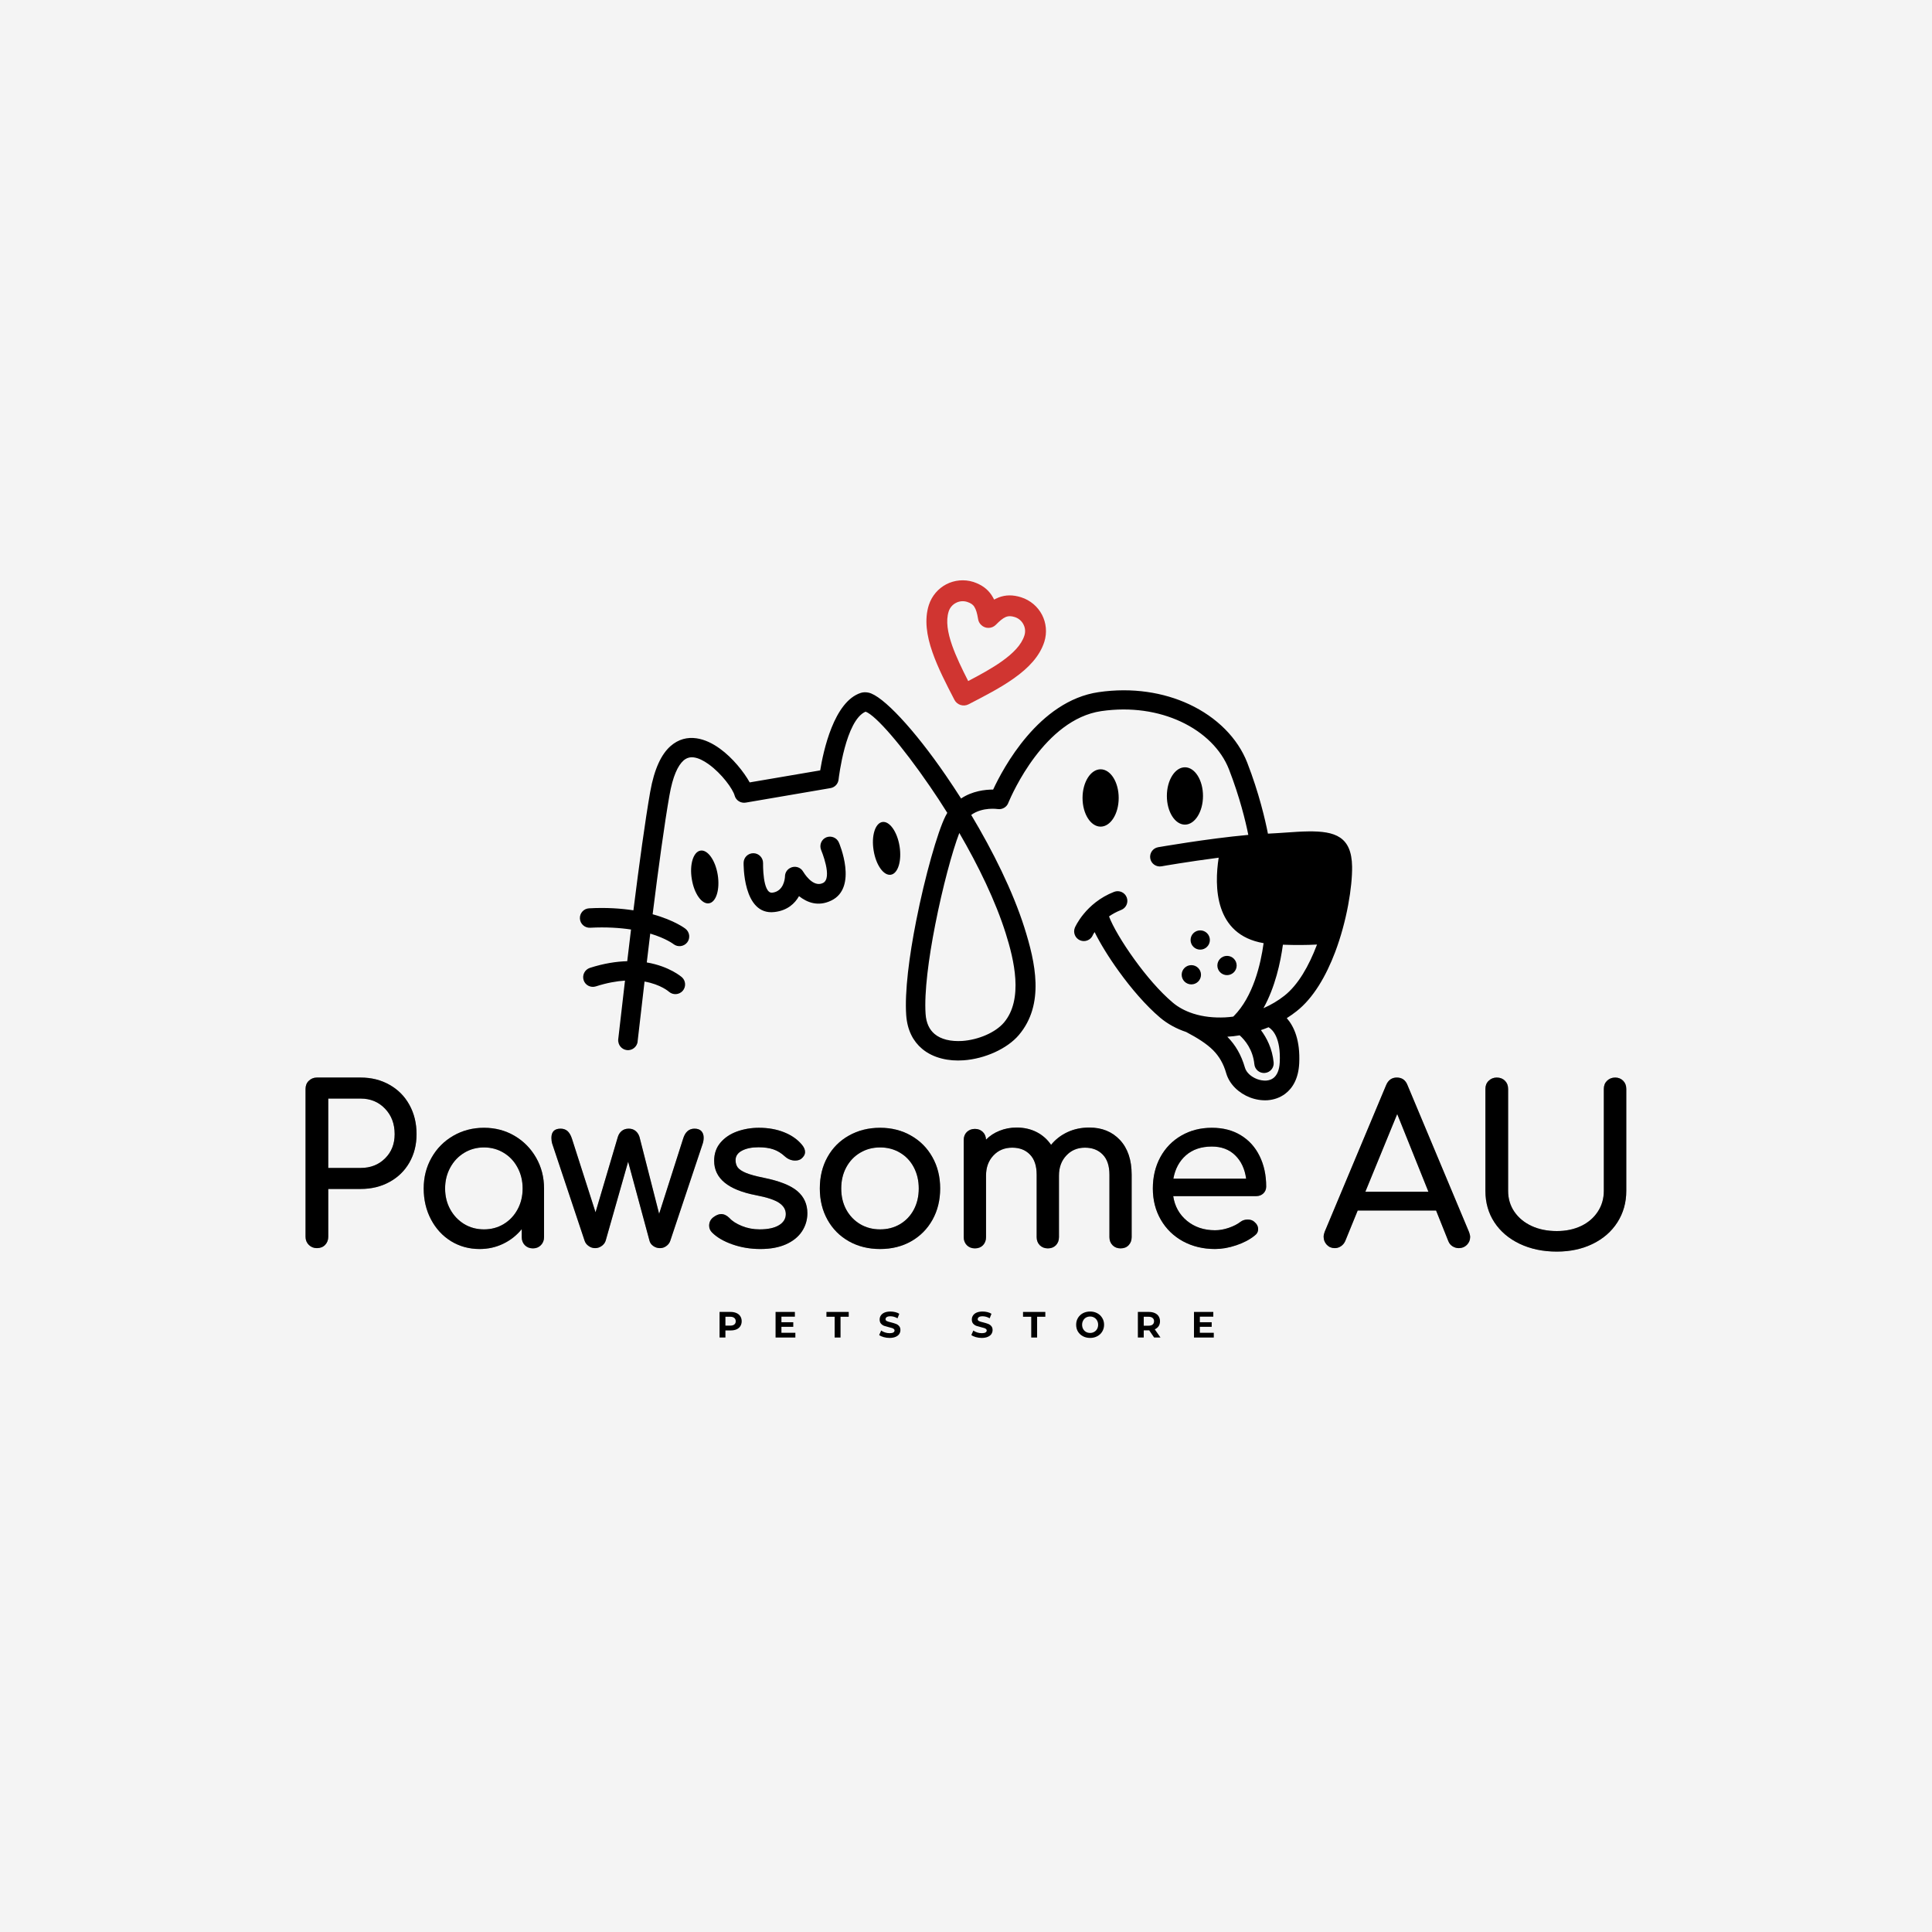 <svg version="1.2" preserveAspectRatio="xMidYMid meet" height="500" viewBox="0 0 375 375" zoomAndPan="magnify" width="500" xmlns:xlink="http://www.w3.org/1999/xlink" xmlns="http://www.w3.org/2000/svg"><defs><clipPath id="72599ec02a"><path d="M 179 112.383 L 204 112.383 L 204 137 L 179 137 Z M 179 112.383"></path></clipPath><clipPath id="cd8647eb75"><path d="M 112.5 133 L 262.5 133 L 262.5 213.633 L 112.5 213.633 Z M 112.5 133"></path></clipPath></defs><g id="7d0685f7bc"><rect style="fill:#ffffff;fill-opacity:1;stroke:none;" height="375" y="0" width="375" x="0"></rect><rect style="fill:#f4f4f4;fill-opacity:1;stroke:none;" height="375" y="0" width="375" x="0"></rect><g clip-path="url(#72599ec02a)" clip-rule="nonzero"><path d="M 192.484 115.543 C 192.664 115.812 192.812 116.098 192.961 116.379 C 193.188 116.262 193.414 116.141 193.652 116.051 C 193.711 116.023 193.785 115.992 193.848 115.961 C 195.195 115.453 196.574 115.422 198.207 115.934 C 200.02 116.516 201.445 117.773 202.254 119.328 C 203.062 120.883 203.273 122.77 202.703 124.578 C 201.805 127.375 199.648 129.648 196.828 131.641 C 194.238 133.492 191.105 135.094 187.988 136.711 C 186.996 137.219 185.77 136.828 185.258 135.844 C 183.641 132.73 182.039 129.621 180.988 126.598 C 179.848 123.352 179.398 120.238 180.285 117.441 C 180.867 115.633 182.129 114.211 183.688 113.402 C 185.246 112.598 187.133 112.387 188.945 112.957 C 190.566 113.508 191.688 114.332 192.484 115.543 Z M 189.832 120.074 C 189.664 119.059 189.457 118.297 189.109 117.773 L 189.109 117.758 C 188.84 117.34 188.391 117.039 187.719 116.828 C 186.969 116.59 186.188 116.68 185.543 117.023 C 184.898 117.352 184.375 117.938 184.137 118.684 C 183.551 120.523 183.941 122.797 184.809 125.281 C 185.574 127.449 186.715 129.812 187.926 132.191 C 190.297 130.949 192.59 129.695 194.477 128.348 C 196.621 126.82 198.254 125.191 198.836 123.352 C 199.078 122.605 198.988 121.824 198.641 121.184 C 198.312 120.539 197.727 120.016 196.98 119.777 C 196.289 119.551 195.75 119.551 195.285 119.73 L 195.18 119.777 C 194.625 120.016 194.012 120.539 193.309 121.258 C 192.527 122.066 191.238 122.082 190.445 121.301 C 190.086 120.973 189.891 120.523 189.832 120.074 Z M 189.832 120.074" style="stroke:none;fill-rule:evenodd;fill:#d03531;fill-opacity:1;"></path></g><g clip-path="url(#cd8647eb75)" clip-rule="nonzero"><path d="M 246.227 199.387 C 245.746 199.582 245.25 199.777 244.742 199.941 C 245.863 201.438 246.945 203.516 247.215 206.207 C 247.32 207.242 246.555 208.168 245.52 208.258 C 244.484 208.363 243.559 207.598 243.469 206.551 C 243.184 203.711 241.641 201.871 240.621 200.957 C 239.824 201.094 239.016 201.184 238.223 201.227 C 239.824 202.859 240.918 204.742 241.641 207.227 C 241.922 208.199 242.852 209.004 243.977 209.441 C 244.562 209.664 245.191 209.77 245.773 209.738 C 246.285 209.707 246.777 209.543 247.168 209.246 C 247.828 208.738 248.324 207.766 248.398 206.18 C 248.621 201.465 247.051 199.879 246.227 199.387 Z M 249.012 183.367 C 248.547 186.793 247.512 191.594 245.234 195.691 C 246.688 195.051 248.066 194.242 249.297 193.27 C 251.98 191.16 254.062 187.465 255.59 183.441 L 255.637 183.336 C 253.656 183.441 251.453 183.457 249.012 183.367 Z M 229.996 148.93 C 228.062 148.93 226.488 151.43 226.488 154.496 C 226.488 157.562 228.062 160.059 229.996 160.059 C 231.926 160.059 233.5 157.562 233.5 154.496 C 233.5 151.414 231.926 148.93 229.996 148.93 Z M 238.16 185.535 C 237.129 185.535 236.289 186.375 236.289 187.406 C 236.289 188.438 237.129 189.273 238.16 189.273 C 239.195 189.273 240.035 188.438 240.035 187.406 C 240.035 186.375 239.195 185.535 238.16 185.535 Z M 232.961 180.586 C 231.926 180.586 231.09 181.422 231.09 182.453 C 231.09 183.484 231.926 184.324 232.961 184.324 C 233.996 184.324 234.836 183.484 234.836 182.453 C 234.836 181.422 233.996 180.586 232.961 180.586 Z M 231.238 187.332 C 230.203 187.332 229.363 188.168 229.363 189.199 C 229.363 190.234 230.203 191.07 231.238 191.07 C 232.273 191.07 233.113 190.234 233.113 189.199 C 233.113 188.168 232.273 187.332 231.238 187.332 Z M 213.629 149.32 C 211.695 149.32 210.121 151.816 210.121 154.883 C 210.121 157.953 211.695 160.449 213.629 160.449 C 215.562 160.449 217.137 157.965 217.137 154.883 C 217.137 151.805 215.562 149.32 213.629 149.32 Z M 159.379 164.98 C 159.379 164.996 161.699 170.457 159.723 171.398 C 157.699 172.371 155.914 169.199 155.902 169.199 C 155.391 168.289 154.238 167.973 153.324 168.496 C 152.707 168.84 152.363 169.469 152.363 170.129 C 152.348 170.516 152.141 173 149.906 173.27 C 147.988 173.492 148.109 167.539 148.109 167.523 C 148.121 166.492 147.297 165.625 146.25 165.609 C 145.199 165.594 144.348 166.418 144.332 167.465 C 144.332 167.496 144.121 177.773 150.34 177.023 C 152.859 176.727 154.281 175.363 155.09 173.941 C 156.621 175.152 158.762 176.035 161.324 174.809 C 166.602 172.297 162.855 163.59 162.84 163.562 C 162.449 162.602 161.34 162.141 160.383 162.527 C 159.438 162.918 158.988 164.008 159.379 164.98 Z M 186.203 161.676 C 184.824 165.266 182.938 172.281 181.527 179.477 C 180.238 186.016 179.371 192.625 179.656 196.801 C 179.773 198.625 180.434 199.879 181.395 200.688 C 182.023 201.227 182.816 201.586 183.688 201.809 C 184.645 202.051 185.695 202.109 186.758 202.051 C 189.949 201.824 193.219 200.406 194.867 198.477 C 198.703 193.941 196.801 186.207 195.211 181.168 C 193.23 174.883 189.906 168.047 186.203 161.676 Z M 212.117 181.512 C 211.711 182.469 210.602 182.918 209.641 182.516 C 208.684 182.109 208.234 181.004 208.637 180.047 C 208.637 180.031 210.676 175.273 216.25 173.105 C 217.227 172.73 218.32 173.211 218.695 174.18 C 219.07 175.152 218.59 176.246 217.617 176.621 C 216.703 176.98 215.922 177.414 215.262 177.875 C 215.938 179.715 217.824 182.961 220.254 186.312 C 222.457 189.352 225.062 192.43 227.613 194.586 C 228.719 195.527 230.055 196.23 231.523 196.711 L 231.598 196.738 C 233.5 197.352 235.629 197.578 237.801 197.473 C 238.328 197.441 238.836 197.398 239.359 197.324 C 239.406 197.277 239.449 197.25 239.496 197.203 C 243.227 193.434 244.695 187.211 245.266 183.066 C 235.688 181.438 235.688 172.012 236.543 166.477 C 230.652 167.242 225.469 168.137 225.453 168.152 C 224.434 168.332 223.445 167.66 223.266 166.629 C 223.086 165.609 223.762 164.621 224.793 164.445 C 224.824 164.445 234.266 162.781 242.297 162.051 C 241.773 159.434 240.633 154.719 238.551 149.352 C 237.055 145.492 233.695 142.156 229.184 140.062 C 224.867 138.055 219.535 137.188 213.75 138.027 C 202.734 139.656 196.426 154.152 195.75 155.738 C 195.48 156.605 194.598 157.172 193.668 157.039 C 193.652 157.039 190.73 156.574 188.512 158.176 C 192.723 165.207 196.574 172.941 198.824 180.016 C 200.965 186.793 202.824 194.914 197.758 200.898 C 195.496 203.562 191.148 205.52 187.027 205.805 C 185.574 205.91 184.121 205.805 182.785 205.461 C 181.363 205.102 180.059 204.488 178.965 203.562 C 177.258 202.125 176.102 199.984 175.895 197.039 C 175.578 192.508 176.477 185.551 177.828 178.742 C 179.535 170.055 181.992 161.465 183.492 158.461 C 183.609 158.219 183.73 157.996 183.867 157.773 C 182.758 155.992 181.617 154.258 180.492 152.625 C 175.055 144.699 170.004 138.863 168.012 138.133 C 164.129 139.793 162.809 150.922 162.766 151.309 C 162.676 152.133 162.059 152.82 161.207 152.969 L 144.781 155.781 C 143.809 155.961 142.848 155.379 142.594 154.422 C 142.25 153.148 140.121 150.188 137.543 148.332 C 136.582 147.645 135.594 147.137 134.695 147.016 C 133.992 146.91 133.285 147.078 132.672 147.613 C 131.562 148.602 130.59 150.68 129.945 154.348 C 128.957 159.957 127.801 168.438 126.676 177.457 C 130.977 178.641 133.031 180.254 133.047 180.27 C 133.871 180.914 134.02 182.094 133.391 182.918 C 132.746 183.742 131.562 183.891 130.738 183.262 C 130.738 183.262 129.316 182.141 126.211 181.211 C 125.988 183.066 125.762 184.953 125.539 186.809 C 130.004 187.57 132.328 189.664 132.344 189.664 C 133.121 190.352 133.195 191.547 132.508 192.328 C 131.816 193.105 130.617 193.18 129.84 192.492 C 129.84 192.492 128.281 191.086 125.105 190.516 C 123.273 206.195 123.785 202.066 123.77 202.141 C 123.664 203.172 122.734 203.934 121.703 203.828 C 120.668 203.727 119.902 202.797 120.008 201.766 C 120.023 201.691 119.484 205.938 121.312 190.336 C 119.664 190.441 117.789 190.77 115.648 191.461 C 114.656 191.773 113.594 191.234 113.281 190.246 C 112.965 189.262 113.504 188.199 114.492 187.867 C 117.223 186.988 119.633 186.629 121.746 186.566 C 121.988 184.52 122.242 182.469 122.48 180.418 C 120.309 180.09 117.672 179.91 114.539 180.074 C 113.504 180.121 112.605 179.328 112.559 178.281 C 112.5 177.25 113.309 176.352 114.344 176.305 C 117.672 176.125 120.531 176.32 122.945 176.695 C 124.07 167.719 125.223 159.297 126.199 153.719 C 127.008 149.141 128.414 146.344 130.152 144.816 C 131.699 143.457 133.438 143.051 135.191 143.305 C 136.762 143.531 138.309 144.277 139.73 145.312 C 142.203 147.09 144.391 149.844 145.516 151.863 L 159.199 149.531 C 159.797 145.852 161.852 136.141 167.109 134.48 C 167.559 134.348 168.039 134.332 168.566 134.438 C 171.309 134.988 177.48 141.602 183.609 150.547 C 184.586 151.969 185.574 153.465 186.547 154.988 C 188.738 153.523 191.223 153.254 192.77 153.254 C 194.688 149.125 201.609 136.051 213.223 134.348 C 219.758 133.391 225.859 134.391 230.805 136.695 C 236.184 139.207 240.23 143.262 242.09 148.035 C 244.383 153.941 245.582 159.148 246.105 161.812 L 246.359 161.797 C 247.453 161.75 248.668 161.66 249.793 161.586 C 251.246 161.48 252.578 161.391 253.914 161.375 C 259.172 161.301 262.352 162.395 262.441 168.199 C 262.5 172.059 261.438 178.758 259.145 184.816 C 257.406 189.41 254.934 193.719 251.648 196.289 C 251.051 196.77 250.406 197.203 249.762 197.621 C 251.141 199.191 252.398 201.871 252.176 206.418 C 252.023 209.273 250.961 211.176 249.445 212.312 C 248.426 213.074 247.242 213.465 246.031 213.555 C 244.891 213.629 243.707 213.434 242.613 213.016 C 240.484 212.191 238.641 210.488 238.012 208.332 C 237.473 206.449 236.648 205.043 235.465 203.844 C 234.219 202.602 232.512 201.512 230.25 200.316 C 228.359 199.688 226.652 198.758 225.184 197.531 C 222.395 195.168 219.562 191.848 217.195 188.57 C 215.188 185.805 213.508 183.039 212.461 180.914 C 212.219 181.258 212.117 181.512 212.117 181.512 Z M 212.117 181.512" style="stroke:none;fill-rule:evenodd;fill:#000000;fill-opacity:1;"></path></g><path d="M 135.969 165.102 C 137.363 164.879 138.859 166.988 139.312 169.812 C 139.762 172.641 139.012 175.109 137.617 175.332 C 136.223 175.559 134.727 173.449 134.277 170.621 C 133.812 167.793 134.574 165.324 135.969 165.102 Z M 135.969 165.102" style="stroke:none;fill-rule:evenodd;fill:#000000;fill-opacity:1;"></path><path d="M 171.262 159.551 C 172.656 159.328 174.156 161.438 174.605 164.266 C 175.055 167.09 174.305 169.559 172.91 169.785 C 171.516 170.008 170.02 167.898 169.57 165.07 C 169.105 162.246 169.867 159.777 171.262 159.551 Z M 171.262 159.551" style="stroke:none;fill-rule:evenodd;fill:#000000;fill-opacity:1;"></path><g style="fill:#000000;fill-opacity:0.4;"><g transform="translate(55.072, 242.261)"><path d="M 6.438 0 C 5.82 0 5.301 -0.207 4.875 -0.625 C 4.445 -1.051 4.234 -1.578 4.234 -2.203 L 4.234 -30.906 C 4.234 -31.551 4.445 -32.078 4.875 -32.484 C 5.301 -32.898 5.82 -33.109 6.438 -33.109 L 14.922 -33.109 C 17.016 -33.109 18.883 -32.641 20.531 -31.703 C 22.188 -30.773 23.473 -29.477 24.391 -27.812 C 25.316 -26.145 25.781 -24.25 25.781 -22.125 C 25.781 -20.062 25.316 -18.223 24.391 -16.609 C 23.473 -15.004 22.188 -13.75 20.531 -12.844 C 18.883 -11.938 17.016 -11.484 14.922 -11.484 L 8.641 -11.484 L 8.641 -2.203 C 8.641 -1.578 8.438 -1.051 8.031 -0.625 C 7.625 -0.207 7.094 0 6.438 0 Z M 14.922 -15.562 C 16.836 -15.562 18.414 -16.176 19.656 -17.406 C 20.906 -18.633 21.531 -20.207 21.531 -22.125 C 21.531 -24.133 20.906 -25.785 19.656 -27.078 C 18.414 -28.379 16.836 -29.031 14.922 -29.031 L 8.641 -29.031 L 8.641 -15.562 Z M 14.922 -15.562" style="stroke:none"></path></g></g><g style="fill:#000000;fill-opacity:0.4;"><g transform="translate(79.614, 242.261)"><path d="M 14.328 -23.359 C 16.504 -23.359 18.473 -22.844 20.234 -21.812 C 22.004 -20.781 23.406 -19.363 24.438 -17.562 C 25.469 -15.77 25.984 -13.773 25.984 -11.578 L 25.984 -2.125 C 25.984 -1.5 25.773 -0.977 25.359 -0.562 C 24.953 -0.156 24.441 0.047 23.828 0.047 C 23.203 0.047 22.68 -0.156 22.266 -0.562 C 21.859 -0.977 21.656 -1.5 21.656 -2.125 L 21.656 -3.688 C 20.664 -2.469 19.461 -1.52 18.047 -0.844 C 16.641 -0.164 15.117 0.172 13.484 0.172 C 11.441 0.172 9.594 -0.332 7.938 -1.344 C 6.289 -2.363 4.992 -3.77 4.047 -5.562 C 3.098 -7.363 2.625 -9.367 2.625 -11.578 C 2.625 -13.773 3.133 -15.77 4.156 -17.562 C 5.176 -19.363 6.582 -20.781 8.375 -21.812 C 10.164 -22.844 12.148 -23.359 14.328 -23.359 Z M 14.328 -3.641 C 15.742 -3.641 17.02 -3.984 18.156 -4.672 C 19.301 -5.367 20.195 -6.316 20.844 -7.516 C 21.5 -8.723 21.828 -10.078 21.828 -11.578 C 21.828 -13.066 21.5 -14.422 20.844 -15.641 C 20.195 -16.859 19.301 -17.812 18.156 -18.5 C 17.02 -19.195 15.742 -19.547 14.328 -19.547 C 12.91 -19.547 11.629 -19.195 10.484 -18.5 C 9.348 -17.812 8.445 -16.859 7.781 -15.641 C 7.113 -14.422 6.781 -13.066 6.781 -11.578 C 6.781 -10.078 7.113 -8.723 7.781 -7.516 C 8.445 -6.316 9.348 -5.367 10.484 -4.672 C 11.629 -3.984 12.91 -3.641 14.328 -3.641 Z M 14.328 -3.641" style="stroke:none"></path></g></g><g style="fill:#000000;fill-opacity:0.4;"><g transform="translate(106.359, 242.261)"><path d="M 28.438 -23.188 C 29.031 -23.188 29.473 -23.031 29.766 -22.719 C 30.066 -22.406 30.219 -21.984 30.219 -21.453 C 30.219 -20.992 30.148 -20.582 30.016 -20.219 L 23.734 -1.406 C 23.598 -1.008 23.344 -0.676 22.969 -0.406 C 22.602 -0.133 22.195 0 21.75 0 C 21.27 0 20.836 -0.133 20.453 -0.406 C 20.066 -0.676 19.82 -1.008 19.719 -1.406 L 15.562 -16.781 L 11.188 -1.406 C 11.051 -1.008 10.789 -0.676 10.406 -0.406 C 10.02 -0.133 9.602 0 9.156 0 C 8.707 0 8.289 -0.133 7.906 -0.406 C 7.52 -0.676 7.258 -1.008 7.125 -1.406 L 0.844 -20.219 C 0.727 -20.582 0.672 -20.977 0.672 -21.406 C 0.672 -22.594 1.266 -23.188 2.453 -23.188 C 2.992 -23.188 3.441 -23.031 3.797 -22.719 C 4.148 -22.406 4.438 -21.91 4.656 -21.234 L 9.234 -6.953 L 13.562 -21.578 C 13.707 -22.055 13.957 -22.441 14.312 -22.734 C 14.664 -23.035 15.125 -23.188 15.688 -23.188 C 16.219 -23.188 16.66 -23.035 17.016 -22.734 C 17.367 -22.441 17.617 -22.055 17.766 -21.578 L 21.578 -6.656 L 26.234 -21.234 C 26.629 -22.535 27.363 -23.188 28.438 -23.188 Z M 28.438 -23.188" style="stroke:none"></path></g></g><g style="fill:#000000;fill-opacity:0.4;"><g transform="translate(135.351, 242.261)"><path d="M 12.25 0.172 C 10.332 0.172 8.523 -0.125 6.828 -0.719 C 5.129 -1.312 3.801 -2.086 2.844 -3.047 C 2.477 -3.422 2.297 -3.859 2.297 -4.359 C 2.297 -5.047 2.578 -5.598 3.141 -6.016 C 3.672 -6.41 4.164 -6.609 4.625 -6.609 C 5.188 -6.609 5.723 -6.352 6.234 -5.844 C 6.766 -5.25 7.566 -4.734 8.641 -4.297 C 9.723 -3.859 10.867 -3.641 12.078 -3.641 C 13.691 -3.641 14.941 -3.906 15.828 -4.438 C 16.723 -4.977 17.172 -5.703 17.172 -6.609 C 17.172 -7.484 16.734 -8.211 15.859 -8.797 C 14.984 -9.379 13.5 -9.867 11.406 -10.266 C 5.977 -11.305 3.266 -13.535 3.266 -16.953 C 3.266 -18.336 3.672 -19.508 4.484 -20.469 C 5.305 -21.438 6.379 -22.16 7.703 -22.641 C 9.035 -23.117 10.453 -23.359 11.953 -23.359 C 13.785 -23.359 15.43 -23.062 16.891 -22.469 C 18.348 -21.875 19.5 -21.055 20.344 -20.016 C 20.719 -19.555 20.906 -19.102 20.906 -18.656 C 20.906 -18.176 20.66 -17.738 20.172 -17.344 C 19.867 -17.113 19.473 -17 18.984 -17 C 18.254 -17 17.594 -17.266 17 -17.797 C 16.289 -18.453 15.539 -18.91 14.75 -19.172 C 13.957 -19.441 13 -19.578 11.875 -19.578 C 10.57 -19.578 9.504 -19.359 8.672 -18.922 C 7.836 -18.484 7.422 -17.867 7.422 -17.078 C 7.422 -16.516 7.562 -16.039 7.844 -15.656 C 8.125 -15.281 8.66 -14.926 9.453 -14.594 C 10.242 -14.27 11.391 -13.957 12.891 -13.656 C 15.961 -13.031 18.141 -12.164 19.422 -11.062 C 20.711 -9.957 21.359 -8.531 21.359 -6.781 C 21.359 -5.477 21.004 -4.297 20.297 -3.234 C 19.598 -2.18 18.562 -1.348 17.188 -0.734 C 15.82 -0.129 14.176 0.172 12.25 0.172 Z M 12.25 0.172" style="stroke:none"></path></g></g><g style="fill:#000000;fill-opacity:0.4;"><g transform="translate(156.502, 242.261)"><path d="M 14.328 0.172 C 12.066 0.172 10.047 -0.328 8.266 -1.328 C 6.484 -2.336 5.098 -3.734 4.109 -5.516 C 3.117 -7.297 2.625 -9.316 2.625 -11.578 C 2.625 -13.859 3.117 -15.891 4.109 -17.672 C 5.098 -19.453 6.484 -20.844 8.266 -21.844 C 10.047 -22.852 12.066 -23.359 14.328 -23.359 C 16.555 -23.359 18.551 -22.852 20.312 -21.844 C 22.082 -20.844 23.469 -19.453 24.469 -17.672 C 25.477 -15.891 25.984 -13.859 25.984 -11.578 C 25.984 -9.316 25.488 -7.297 24.5 -5.516 C 23.508 -3.734 22.129 -2.336 20.359 -1.328 C 18.598 -0.328 16.586 0.172 14.328 0.172 Z M 14.328 -3.641 C 15.766 -3.641 17.055 -3.977 18.203 -4.656 C 19.348 -5.344 20.238 -6.285 20.875 -7.484 C 21.508 -8.68 21.828 -10.047 21.828 -11.578 C 21.828 -13.098 21.508 -14.461 20.875 -15.672 C 20.238 -16.891 19.348 -17.836 18.203 -18.516 C 17.055 -19.203 15.766 -19.547 14.328 -19.547 C 12.891 -19.547 11.598 -19.203 10.453 -18.516 C 9.305 -17.836 8.406 -16.891 7.75 -15.672 C 7.102 -14.461 6.781 -13.098 6.781 -11.578 C 6.781 -10.047 7.102 -8.68 7.75 -7.484 C 8.406 -6.285 9.305 -5.344 10.453 -4.656 C 11.598 -3.977 12.891 -3.641 14.328 -3.641 Z M 14.328 -3.641" style="stroke:none"></path></g></g><g style="fill:#000000;fill-opacity:0.4;"><g transform="translate(183.247, 242.261)"><path d="M 28.188 -23.406 C 30.645 -23.406 32.629 -22.598 34.141 -20.984 C 35.648 -19.367 36.406 -17.125 36.406 -14.25 L 36.406 -2.125 C 36.406 -1.5 36.207 -0.977 35.812 -0.562 C 35.426 -0.156 34.906 0.047 34.25 0.047 C 33.625 0.047 33.109 -0.156 32.703 -0.562 C 32.297 -0.977 32.094 -1.5 32.094 -2.125 L 32.094 -14.25 C 32.094 -15.969 31.66 -17.27 30.797 -18.156 C 29.93 -19.051 28.781 -19.5 27.344 -19.5 C 25.875 -19.5 24.664 -18.988 23.719 -17.969 C 22.77 -16.957 22.297 -15.66 22.297 -14.078 L 22.297 -2.125 C 22.297 -1.5 22.098 -0.977 21.703 -0.562 C 21.305 -0.156 20.785 0.047 20.141 0.047 C 19.516 0.047 18.992 -0.156 18.578 -0.562 C 18.172 -0.977 17.969 -1.5 17.969 -2.125 L 17.969 -14.25 C 17.969 -15.969 17.535 -17.27 16.672 -18.156 C 15.816 -19.051 14.664 -19.5 13.219 -19.5 C 11.727 -19.5 10.508 -18.988 9.562 -17.969 C 8.613 -16.957 8.141 -15.66 8.141 -14.078 L 8.141 -2.125 C 8.141 -1.5 7.941 -0.977 7.547 -0.562 C 7.148 -0.156 6.629 0.047 5.984 0.047 C 5.359 0.047 4.836 -0.156 4.422 -0.562 C 4.016 -0.977 3.812 -1.5 3.812 -2.125 L 3.812 -20.984 C 3.812 -21.629 4.016 -22.148 4.422 -22.547 C 4.836 -22.941 5.359 -23.141 5.984 -23.141 C 6.598 -23.141 7.102 -22.945 7.5 -22.562 C 7.895 -22.188 8.109 -21.688 8.141 -21.062 C 8.867 -21.801 9.742 -22.375 10.766 -22.781 C 11.785 -23.195 12.891 -23.406 14.078 -23.406 C 15.516 -23.406 16.805 -23.113 17.953 -22.531 C 19.098 -21.945 20.035 -21.117 20.766 -20.047 C 21.617 -21.098 22.68 -21.922 23.953 -22.516 C 25.223 -23.109 26.633 -23.406 28.188 -23.406 Z M 28.188 -23.406" style="stroke:none"></path></g></g><g style="fill:#000000;fill-opacity:0.4;"><g transform="translate(221.141, 242.261)"><path d="M 24.625 -11.953 C 24.625 -11.422 24.441 -10.977 24.078 -10.625 C 23.711 -10.27 23.242 -10.094 22.672 -10.094 L 6.578 -10.094 C 6.879 -8.113 7.77 -6.516 9.25 -5.297 C 10.738 -4.078 12.555 -3.469 14.703 -3.469 C 15.555 -3.469 16.441 -3.625 17.359 -3.938 C 18.273 -4.25 19.031 -4.633 19.625 -5.094 C 20.02 -5.395 20.488 -5.547 21.031 -5.547 C 21.562 -5.547 21.984 -5.406 22.297 -5.125 C 22.805 -4.707 23.062 -4.227 23.062 -3.688 C 23.062 -3.176 22.832 -2.754 22.375 -2.422 C 21.414 -1.648 20.223 -1.023 18.797 -0.547 C 17.367 -0.066 16.004 0.172 14.703 0.172 C 12.391 0.172 10.312 -0.328 8.469 -1.328 C 6.633 -2.336 5.203 -3.734 4.172 -5.516 C 3.141 -7.297 2.625 -9.316 2.625 -11.578 C 2.625 -13.836 3.109 -15.863 4.078 -17.656 C 5.055 -19.445 6.414 -20.844 8.156 -21.844 C 9.895 -22.852 11.867 -23.359 14.078 -23.359 C 16.254 -23.359 18.129 -22.875 19.703 -21.906 C 21.285 -20.945 22.5 -19.602 23.344 -17.875 C 24.195 -16.156 24.625 -14.18 24.625 -11.953 Z M 14.078 -19.719 C 12.016 -19.719 10.336 -19.148 9.047 -18.016 C 7.766 -16.891 6.953 -15.379 6.609 -13.484 L 20.734 -13.484 C 20.473 -15.379 19.766 -16.891 18.609 -18.016 C 17.453 -19.148 15.941 -19.719 14.078 -19.719 Z M 14.078 -19.719" style="stroke:none"></path></g></g><g style="fill:#000000;fill-opacity:0.4;"><g transform="translate(245.597, 242.261)"><path d="" style="stroke:none"></path></g></g><g style="fill:#000000;fill-opacity:0.4;"><g transform="translate(256.151, 242.261)"><path d="M 29 -3.094 C 29.133 -2.727 29.203 -2.414 29.203 -2.156 C 29.203 -1.562 28.988 -1.051 28.562 -0.625 C 28.145 -0.207 27.625 0 27 0 C 26.57 0 26.164 -0.117 25.781 -0.359 C 25.406 -0.598 25.133 -0.93 24.969 -1.359 L 22.594 -7.297 L 7.375 -7.297 L 4.953 -1.359 C 4.754 -0.93 4.473 -0.598 4.109 -0.359 C 3.742 -0.117 3.348 0 2.922 0 C 2.305 0 1.789 -0.219 1.375 -0.656 C 0.969 -1.094 0.766 -1.609 0.766 -2.203 C 0.766 -2.484 0.832 -2.805 0.969 -3.172 L 12.891 -31.625 C 13.305 -32.613 14 -33.109 14.969 -33.109 C 15.977 -33.109 16.672 -32.613 17.047 -31.625 Z M 8.859 -10.938 L 21.109 -10.938 L 15.047 -26.031 Z M 8.859 -10.938" style="stroke:none"></path></g></g><g style="fill:#000000;fill-opacity:0.4;"><g transform="translate(284.083, 242.261)"><path d="M 18.094 0.672 C 15.414 0.672 13.02 0.172 10.906 -0.828 C 8.801 -1.828 7.16 -3.219 5.984 -5 C 4.816 -6.781 4.234 -8.816 4.234 -11.109 L 4.234 -30.906 C 4.234 -31.551 4.445 -32.078 4.875 -32.484 C 5.301 -32.898 5.82 -33.109 6.438 -33.109 C 7.094 -33.109 7.625 -32.898 8.031 -32.484 C 8.438 -32.078 8.641 -31.551 8.641 -30.906 L 8.641 -11.109 C 8.641 -9.609 9.039 -8.266 9.844 -7.078 C 10.656 -5.891 11.773 -4.961 13.203 -4.297 C 14.629 -3.641 16.258 -3.312 18.094 -3.312 C 19.852 -3.312 21.426 -3.641 22.812 -4.297 C 24.195 -4.961 25.273 -5.891 26.047 -7.078 C 26.828 -8.266 27.219 -9.609 27.219 -11.109 L 27.219 -30.906 C 27.219 -31.551 27.426 -32.078 27.844 -32.484 C 28.27 -32.898 28.797 -33.109 29.422 -33.109 C 30.047 -33.109 30.562 -32.898 30.969 -32.484 C 31.375 -32.078 31.578 -31.551 31.578 -30.906 L 31.578 -11.109 C 31.578 -8.848 31.004 -6.816 29.859 -5.016 C 28.711 -3.223 27.113 -1.828 25.062 -0.828 C 23.02 0.172 20.695 0.672 18.094 0.672 Z M 18.094 0.672" style="stroke:none"></path></g></g><g style="fill:#000000;fill-opacity:1;"><g transform="translate(55.072, 242.261)"><path d="M 6.438 0 C 5.82 0 5.301 -0.207 4.875 -0.625 C 4.445 -1.051 4.234 -1.578 4.234 -2.203 L 4.234 -30.906 C 4.234 -31.551 4.445 -32.078 4.875 -32.484 C 5.301 -32.898 5.82 -33.109 6.438 -33.109 L 14.922 -33.109 C 17.016 -33.109 18.883 -32.641 20.531 -31.703 C 22.188 -30.773 23.473 -29.477 24.391 -27.812 C 25.316 -26.145 25.781 -24.25 25.781 -22.125 C 25.781 -20.062 25.316 -18.223 24.391 -16.609 C 23.473 -15.004 22.188 -13.75 20.531 -12.844 C 18.883 -11.938 17.016 -11.484 14.922 -11.484 L 8.641 -11.484 L 8.641 -2.203 C 8.641 -1.578 8.438 -1.051 8.031 -0.625 C 7.625 -0.207 7.094 0 6.438 0 Z M 14.922 -15.562 C 16.836 -15.562 18.414 -16.176 19.656 -17.406 C 20.906 -18.633 21.531 -20.207 21.531 -22.125 C 21.531 -24.133 20.906 -25.785 19.656 -27.078 C 18.414 -28.379 16.836 -29.031 14.922 -29.031 L 8.641 -29.031 L 8.641 -15.562 Z M 14.922 -15.562" style="stroke:none"></path></g></g><g style="fill:#000000;fill-opacity:1;"><g transform="translate(79.614, 242.261)"><path d="M 14.328 -23.359 C 16.504 -23.359 18.473 -22.844 20.234 -21.812 C 22.004 -20.781 23.406 -19.363 24.438 -17.562 C 25.469 -15.77 25.984 -13.773 25.984 -11.578 L 25.984 -2.125 C 25.984 -1.5 25.773 -0.977 25.359 -0.562 C 24.953 -0.156 24.441 0.047 23.828 0.047 C 23.203 0.047 22.68 -0.156 22.266 -0.562 C 21.859 -0.977 21.656 -1.5 21.656 -2.125 L 21.656 -3.688 C 20.664 -2.469 19.461 -1.52 18.047 -0.844 C 16.641 -0.164 15.117 0.172 13.484 0.172 C 11.441 0.172 9.594 -0.332 7.938 -1.344 C 6.289 -2.363 4.992 -3.77 4.047 -5.562 C 3.098 -7.363 2.625 -9.367 2.625 -11.578 C 2.625 -13.773 3.133 -15.77 4.156 -17.562 C 5.176 -19.363 6.582 -20.781 8.375 -21.812 C 10.164 -22.844 12.148 -23.359 14.328 -23.359 Z M 14.328 -3.641 C 15.742 -3.641 17.02 -3.984 18.156 -4.672 C 19.301 -5.367 20.195 -6.316 20.844 -7.516 C 21.5 -8.723 21.828 -10.078 21.828 -11.578 C 21.828 -13.066 21.5 -14.422 20.844 -15.641 C 20.195 -16.859 19.301 -17.812 18.156 -18.5 C 17.02 -19.195 15.742 -19.547 14.328 -19.547 C 12.91 -19.547 11.629 -19.195 10.484 -18.5 C 9.348 -17.812 8.445 -16.859 7.781 -15.641 C 7.113 -14.422 6.781 -13.066 6.781 -11.578 C 6.781 -10.078 7.113 -8.723 7.781 -7.516 C 8.445 -6.316 9.348 -5.367 10.484 -4.672 C 11.629 -3.984 12.91 -3.641 14.328 -3.641 Z M 14.328 -3.641" style="stroke:none"></path></g></g><g style="fill:#000000;fill-opacity:1;"><g transform="translate(106.359, 242.261)"><path d="M 28.438 -23.188 C 29.031 -23.188 29.473 -23.031 29.766 -22.719 C 30.066 -22.406 30.219 -21.984 30.219 -21.453 C 30.219 -20.992 30.148 -20.582 30.016 -20.219 L 23.734 -1.406 C 23.598 -1.008 23.344 -0.676 22.969 -0.406 C 22.602 -0.133 22.195 0 21.75 0 C 21.27 0 20.836 -0.133 20.453 -0.406 C 20.066 -0.676 19.82 -1.008 19.719 -1.406 L 15.562 -16.781 L 11.188 -1.406 C 11.051 -1.008 10.789 -0.676 10.406 -0.406 C 10.02 -0.133 9.602 0 9.156 0 C 8.707 0 8.289 -0.133 7.906 -0.406 C 7.52 -0.676 7.258 -1.008 7.125 -1.406 L 0.844 -20.219 C 0.727 -20.582 0.672 -20.977 0.672 -21.406 C 0.672 -22.594 1.266 -23.188 2.453 -23.188 C 2.992 -23.188 3.441 -23.031 3.797 -22.719 C 4.148 -22.406 4.438 -21.91 4.656 -21.234 L 9.234 -6.953 L 13.562 -21.578 C 13.707 -22.055 13.957 -22.441 14.312 -22.734 C 14.664 -23.035 15.125 -23.188 15.688 -23.188 C 16.219 -23.188 16.66 -23.035 17.016 -22.734 C 17.367 -22.441 17.617 -22.055 17.766 -21.578 L 21.578 -6.656 L 26.234 -21.234 C 26.629 -22.535 27.363 -23.188 28.438 -23.188 Z M 28.438 -23.188" style="stroke:none"></path></g></g><g style="fill:#000000;fill-opacity:1;"><g transform="translate(135.351, 242.261)"><path d="M 12.25 0.172 C 10.332 0.172 8.523 -0.125 6.828 -0.719 C 5.129 -1.312 3.801 -2.086 2.844 -3.047 C 2.477 -3.422 2.297 -3.859 2.297 -4.359 C 2.297 -5.047 2.578 -5.598 3.141 -6.016 C 3.672 -6.41 4.164 -6.609 4.625 -6.609 C 5.188 -6.609 5.723 -6.352 6.234 -5.844 C 6.766 -5.25 7.566 -4.734 8.641 -4.297 C 9.723 -3.859 10.867 -3.641 12.078 -3.641 C 13.691 -3.641 14.941 -3.906 15.828 -4.438 C 16.723 -4.977 17.172 -5.703 17.172 -6.609 C 17.172 -7.484 16.734 -8.211 15.859 -8.797 C 14.984 -9.379 13.5 -9.867 11.406 -10.266 C 5.977 -11.305 3.266 -13.535 3.266 -16.953 C 3.266 -18.336 3.672 -19.508 4.484 -20.469 C 5.305 -21.438 6.379 -22.16 7.703 -22.641 C 9.035 -23.117 10.453 -23.359 11.953 -23.359 C 13.785 -23.359 15.43 -23.062 16.891 -22.469 C 18.348 -21.875 19.5 -21.055 20.344 -20.016 C 20.719 -19.555 20.906 -19.102 20.906 -18.656 C 20.906 -18.176 20.66 -17.738 20.172 -17.344 C 19.867 -17.113 19.473 -17 18.984 -17 C 18.254 -17 17.594 -17.266 17 -17.797 C 16.289 -18.453 15.539 -18.91 14.75 -19.172 C 13.957 -19.441 13 -19.578 11.875 -19.578 C 10.57 -19.578 9.504 -19.359 8.672 -18.922 C 7.836 -18.484 7.422 -17.867 7.422 -17.078 C 7.422 -16.516 7.562 -16.039 7.844 -15.656 C 8.125 -15.281 8.66 -14.926 9.453 -14.594 C 10.242 -14.27 11.391 -13.957 12.891 -13.656 C 15.961 -13.031 18.141 -12.164 19.422 -11.062 C 20.711 -9.957 21.359 -8.531 21.359 -6.781 C 21.359 -5.477 21.004 -4.297 20.297 -3.234 C 19.598 -2.18 18.562 -1.348 17.188 -0.734 C 15.82 -0.129 14.176 0.172 12.25 0.172 Z M 12.25 0.172" style="stroke:none"></path></g></g><g style="fill:#000000;fill-opacity:1;"><g transform="translate(156.502, 242.261)"><path d="M 14.328 0.172 C 12.066 0.172 10.047 -0.328 8.266 -1.328 C 6.484 -2.336 5.098 -3.734 4.109 -5.516 C 3.117 -7.297 2.625 -9.316 2.625 -11.578 C 2.625 -13.859 3.117 -15.891 4.109 -17.672 C 5.098 -19.453 6.484 -20.844 8.266 -21.844 C 10.047 -22.852 12.066 -23.359 14.328 -23.359 C 16.555 -23.359 18.551 -22.852 20.312 -21.844 C 22.082 -20.844 23.469 -19.453 24.469 -17.672 C 25.477 -15.891 25.984 -13.859 25.984 -11.578 C 25.984 -9.316 25.488 -7.297 24.5 -5.516 C 23.508 -3.734 22.129 -2.336 20.359 -1.328 C 18.598 -0.328 16.586 0.172 14.328 0.172 Z M 14.328 -3.641 C 15.766 -3.641 17.055 -3.977 18.203 -4.656 C 19.348 -5.344 20.238 -6.285 20.875 -7.484 C 21.508 -8.68 21.828 -10.047 21.828 -11.578 C 21.828 -13.098 21.508 -14.461 20.875 -15.672 C 20.238 -16.891 19.348 -17.836 18.203 -18.516 C 17.055 -19.203 15.766 -19.547 14.328 -19.547 C 12.891 -19.547 11.598 -19.203 10.453 -18.516 C 9.305 -17.836 8.406 -16.891 7.75 -15.672 C 7.102 -14.461 6.781 -13.098 6.781 -11.578 C 6.781 -10.047 7.102 -8.68 7.75 -7.484 C 8.406 -6.285 9.305 -5.344 10.453 -4.656 C 11.598 -3.977 12.891 -3.641 14.328 -3.641 Z M 14.328 -3.641" style="stroke:none"></path></g></g><g style="fill:#000000;fill-opacity:1;"><g transform="translate(183.247, 242.261)"><path d="M 28.188 -23.406 C 30.645 -23.406 32.629 -22.598 34.141 -20.984 C 35.648 -19.367 36.406 -17.125 36.406 -14.25 L 36.406 -2.125 C 36.406 -1.5 36.207 -0.977 35.812 -0.562 C 35.426 -0.156 34.906 0.047 34.25 0.047 C 33.625 0.047 33.109 -0.156 32.703 -0.562 C 32.297 -0.977 32.094 -1.5 32.094 -2.125 L 32.094 -14.25 C 32.094 -15.969 31.66 -17.27 30.797 -18.156 C 29.93 -19.051 28.781 -19.5 27.344 -19.5 C 25.875 -19.5 24.664 -18.988 23.719 -17.969 C 22.77 -16.957 22.297 -15.66 22.297 -14.078 L 22.297 -2.125 C 22.297 -1.5 22.098 -0.977 21.703 -0.562 C 21.305 -0.156 20.785 0.047 20.141 0.047 C 19.516 0.047 18.992 -0.156 18.578 -0.562 C 18.172 -0.977 17.969 -1.5 17.969 -2.125 L 17.969 -14.25 C 17.969 -15.969 17.535 -17.27 16.672 -18.156 C 15.816 -19.051 14.664 -19.5 13.219 -19.5 C 11.727 -19.5 10.508 -18.988 9.562 -17.969 C 8.613 -16.957 8.141 -15.66 8.141 -14.078 L 8.141 -2.125 C 8.141 -1.5 7.941 -0.977 7.547 -0.562 C 7.148 -0.156 6.629 0.047 5.984 0.047 C 5.359 0.047 4.836 -0.156 4.422 -0.562 C 4.016 -0.977 3.812 -1.5 3.812 -2.125 L 3.812 -20.984 C 3.812 -21.629 4.016 -22.148 4.422 -22.547 C 4.836 -22.941 5.359 -23.141 5.984 -23.141 C 6.598 -23.141 7.102 -22.945 7.5 -22.562 C 7.895 -22.188 8.109 -21.688 8.141 -21.062 C 8.867 -21.801 9.742 -22.375 10.766 -22.781 C 11.785 -23.195 12.891 -23.406 14.078 -23.406 C 15.516 -23.406 16.805 -23.113 17.953 -22.531 C 19.098 -21.945 20.035 -21.117 20.766 -20.047 C 21.617 -21.098 22.68 -21.922 23.953 -22.516 C 25.223 -23.109 26.633 -23.406 28.188 -23.406 Z M 28.188 -23.406" style="stroke:none"></path></g></g><g style="fill:#000000;fill-opacity:1;"><g transform="translate(221.141, 242.261)"><path d="M 24.625 -11.953 C 24.625 -11.422 24.441 -10.977 24.078 -10.625 C 23.711 -10.27 23.242 -10.094 22.672 -10.094 L 6.578 -10.094 C 6.879 -8.113 7.77 -6.516 9.25 -5.297 C 10.738 -4.078 12.555 -3.469 14.703 -3.469 C 15.555 -3.469 16.441 -3.625 17.359 -3.938 C 18.273 -4.25 19.031 -4.633 19.625 -5.094 C 20.02 -5.395 20.488 -5.547 21.031 -5.547 C 21.562 -5.547 21.984 -5.406 22.297 -5.125 C 22.805 -4.707 23.062 -4.227 23.062 -3.688 C 23.062 -3.176 22.832 -2.754 22.375 -2.422 C 21.414 -1.648 20.223 -1.023 18.797 -0.547 C 17.367 -0.066 16.004 0.172 14.703 0.172 C 12.391 0.172 10.312 -0.328 8.469 -1.328 C 6.633 -2.336 5.203 -3.734 4.172 -5.516 C 3.141 -7.297 2.625 -9.316 2.625 -11.578 C 2.625 -13.836 3.109 -15.863 4.078 -17.656 C 5.055 -19.445 6.414 -20.844 8.156 -21.844 C 9.895 -22.852 11.867 -23.359 14.078 -23.359 C 16.254 -23.359 18.129 -22.875 19.703 -21.906 C 21.285 -20.945 22.5 -19.602 23.344 -17.875 C 24.195 -16.156 24.625 -14.18 24.625 -11.953 Z M 14.078 -19.719 C 12.016 -19.719 10.336 -19.148 9.047 -18.016 C 7.766 -16.891 6.953 -15.379 6.609 -13.484 L 20.734 -13.484 C 20.473 -15.379 19.766 -16.891 18.609 -18.016 C 17.453 -19.148 15.941 -19.719 14.078 -19.719 Z M 14.078 -19.719" style="stroke:none"></path></g></g><g style="fill:#000000;fill-opacity:1;"><g transform="translate(245.597, 242.261)"><path d="" style="stroke:none"></path></g></g><g style="fill:#000000;fill-opacity:1;"><g transform="translate(256.151, 242.261)"><path d="M 29 -3.094 C 29.133 -2.727 29.203 -2.414 29.203 -2.156 C 29.203 -1.562 28.988 -1.051 28.562 -0.625 C 28.145 -0.207 27.625 0 27 0 C 26.57 0 26.164 -0.117 25.781 -0.359 C 25.406 -0.598 25.133 -0.93 24.969 -1.359 L 22.594 -7.297 L 7.375 -7.297 L 4.953 -1.359 C 4.754 -0.93 4.473 -0.598 4.109 -0.359 C 3.742 -0.117 3.348 0 2.922 0 C 2.305 0 1.789 -0.219 1.375 -0.656 C 0.969 -1.094 0.766 -1.609 0.766 -2.203 C 0.766 -2.484 0.832 -2.805 0.969 -3.172 L 12.891 -31.625 C 13.305 -32.613 14 -33.109 14.969 -33.109 C 15.977 -33.109 16.672 -32.613 17.047 -31.625 Z M 8.859 -10.938 L 21.109 -10.938 L 15.047 -26.031 Z M 8.859 -10.938" style="stroke:none"></path></g></g><g style="fill:#000000;fill-opacity:1;"><g transform="translate(284.083, 242.261)"><path d="M 18.094 0.672 C 15.414 0.672 13.02 0.172 10.906 -0.828 C 8.801 -1.828 7.16 -3.219 5.984 -5 C 4.816 -6.781 4.234 -8.816 4.234 -11.109 L 4.234 -30.906 C 4.234 -31.551 4.445 -32.078 4.875 -32.484 C 5.301 -32.898 5.82 -33.109 6.438 -33.109 C 7.094 -33.109 7.625 -32.898 8.031 -32.484 C 8.438 -32.078 8.641 -31.551 8.641 -30.906 L 8.641 -11.109 C 8.641 -9.609 9.039 -8.266 9.844 -7.078 C 10.656 -5.891 11.773 -4.961 13.203 -4.297 C 14.629 -3.641 16.258 -3.312 18.094 -3.312 C 19.852 -3.312 21.426 -3.641 22.812 -4.297 C 24.195 -4.961 25.273 -5.891 26.047 -7.078 C 26.828 -8.266 27.219 -9.609 27.219 -11.109 L 27.219 -30.906 C 27.219 -31.551 27.426 -32.078 27.844 -32.484 C 28.27 -32.898 28.797 -33.109 29.422 -33.109 C 30.047 -33.109 30.562 -32.898 30.969 -32.484 C 31.375 -32.078 31.578 -31.551 31.578 -30.906 L 31.578 -11.109 C 31.578 -8.848 31.004 -6.816 29.859 -5.016 C 28.711 -3.223 27.113 -1.828 25.062 -0.828 C 23.02 0.172 20.695 0.672 18.094 0.672 Z M 18.094 0.672" style="stroke:none"></path></g></g><g style="fill:#000000;fill-opacity:1;"><g transform="translate(139.071, 259.613)"><path d="M 2.734 -4.969 C 3.172 -4.969 3.551 -4.895 3.875 -4.75 C 4.207 -4.602 4.457 -4.395 4.625 -4.125 C 4.801 -3.852 4.891 -3.531 4.891 -3.156 C 4.891 -2.801 4.801 -2.484 4.625 -2.203 C 4.457 -1.93 4.207 -1.723 3.875 -1.578 C 3.551 -1.441 3.172 -1.375 2.734 -1.375 L 1.734 -1.375 L 1.734 0 L 0.594 0 L 0.594 -4.969 Z M 2.672 -2.312 C 3.016 -2.312 3.273 -2.383 3.453 -2.531 C 3.641 -2.676 3.734 -2.883 3.734 -3.156 C 3.734 -3.438 3.641 -3.648 3.453 -3.797 C 3.273 -3.953 3.016 -4.031 2.672 -4.031 L 1.734 -4.031 L 1.734 -2.312 Z M 2.672 -2.312" style="stroke:none"></path></g></g><g style="fill:#000000;fill-opacity:1;"><g transform="translate(149.942, 259.613)"><path d="M 4.438 -0.922 L 4.438 0 L 0.594 0 L 0.594 -4.969 L 4.344 -4.969 L 4.344 -4.047 L 1.734 -4.047 L 1.734 -2.969 L 4.031 -2.969 L 4.031 -2.078 L 1.734 -2.078 L 1.734 -0.922 Z M 4.438 -0.922" style="stroke:none"></path></g></g><g style="fill:#000000;fill-opacity:1;"><g transform="translate(160.381, 259.613)"><path d="M 1.625 -4.031 L 0.031 -4.031 L 0.031 -4.969 L 4.359 -4.969 L 4.359 -4.031 L 2.766 -4.031 L 2.766 0 L 1.625 0 Z M 1.625 -4.031" style="stroke:none"></path></g></g><g style="fill:#000000;fill-opacity:1;"><g transform="translate(170.443, 259.613)"><path d="M 2.219 0.078 C 1.82 0.078 1.441 0.023 1.078 -0.078 C 0.711 -0.18 0.422 -0.316 0.203 -0.484 L 0.594 -1.359 C 0.801 -1.203 1.051 -1.078 1.344 -0.984 C 1.633 -0.891 1.93 -0.844 2.234 -0.844 C 2.555 -0.844 2.797 -0.891 2.953 -0.984 C 3.109 -1.078 3.188 -1.207 3.188 -1.375 C 3.188 -1.488 3.141 -1.582 3.047 -1.656 C 2.953 -1.738 2.832 -1.801 2.688 -1.844 C 2.539 -1.895 2.348 -1.945 2.109 -2 C 1.734 -2.094 1.422 -2.18 1.172 -2.266 C 0.93 -2.359 0.723 -2.504 0.547 -2.703 C 0.379 -2.898 0.297 -3.164 0.297 -3.5 C 0.297 -3.789 0.375 -4.051 0.531 -4.281 C 0.688 -4.52 0.922 -4.707 1.234 -4.844 C 1.547 -4.977 1.93 -5.047 2.391 -5.047 C 2.703 -5.047 3.008 -5.008 3.312 -4.938 C 3.625 -4.863 3.891 -4.754 4.109 -4.609 L 3.766 -3.734 C 3.305 -3.992 2.848 -4.125 2.391 -4.125 C 2.066 -4.125 1.828 -4.07 1.672 -3.969 C 1.516 -3.863 1.438 -3.727 1.438 -3.562 C 1.438 -3.395 1.523 -3.27 1.703 -3.188 C 1.879 -3.102 2.148 -3.02 2.516 -2.938 C 2.891 -2.844 3.195 -2.75 3.438 -2.656 C 3.688 -2.57 3.895 -2.43 4.062 -2.234 C 4.238 -2.047 4.328 -1.785 4.328 -1.453 C 4.328 -1.172 4.25 -0.91 4.094 -0.672 C 3.938 -0.441 3.695 -0.258 3.375 -0.125 C 3.062 0.008 2.676 0.078 2.219 0.078 Z M 2.219 0.078" style="stroke:none"></path></g></g><g style="fill:#000000;fill-opacity:1;"><g transform="translate(180.647, 259.613)"><path d="" style="stroke:none"></path></g></g><g style="fill:#000000;fill-opacity:1;"><g transform="translate(188.333, 259.613)"><path d="M 2.219 0.078 C 1.82 0.078 1.441 0.023 1.078 -0.078 C 0.711 -0.18 0.422 -0.316 0.203 -0.484 L 0.594 -1.359 C 0.801 -1.203 1.051 -1.078 1.344 -0.984 C 1.633 -0.891 1.93 -0.844 2.234 -0.844 C 2.555 -0.844 2.797 -0.891 2.953 -0.984 C 3.109 -1.078 3.188 -1.207 3.188 -1.375 C 3.188 -1.488 3.141 -1.582 3.047 -1.656 C 2.953 -1.738 2.832 -1.801 2.688 -1.844 C 2.539 -1.895 2.348 -1.945 2.109 -2 C 1.734 -2.094 1.422 -2.18 1.172 -2.266 C 0.93 -2.359 0.723 -2.504 0.547 -2.703 C 0.379 -2.898 0.297 -3.164 0.297 -3.5 C 0.297 -3.789 0.375 -4.051 0.531 -4.281 C 0.688 -4.52 0.922 -4.707 1.234 -4.844 C 1.547 -4.977 1.93 -5.047 2.391 -5.047 C 2.703 -5.047 3.008 -5.008 3.312 -4.938 C 3.625 -4.863 3.891 -4.754 4.109 -4.609 L 3.766 -3.734 C 3.305 -3.992 2.848 -4.125 2.391 -4.125 C 2.066 -4.125 1.828 -4.07 1.672 -3.969 C 1.516 -3.863 1.438 -3.727 1.438 -3.562 C 1.438 -3.395 1.523 -3.27 1.703 -3.188 C 1.879 -3.102 2.148 -3.02 2.516 -2.938 C 2.891 -2.844 3.195 -2.75 3.438 -2.656 C 3.688 -2.57 3.895 -2.43 4.062 -2.234 C 4.238 -2.047 4.328 -1.785 4.328 -1.453 C 4.328 -1.172 4.25 -0.91 4.094 -0.672 C 3.938 -0.441 3.695 -0.258 3.375 -0.125 C 3.062 0.008 2.676 0.078 2.219 0.078 Z M 2.219 0.078" style="stroke:none"></path></g></g><g style="fill:#000000;fill-opacity:1;"><g transform="translate(198.537, 259.613)"><path d="M 1.625 -4.031 L 0.031 -4.031 L 0.031 -4.969 L 4.359 -4.969 L 4.359 -4.031 L 2.766 -4.031 L 2.766 0 L 1.625 0 Z M 1.625 -4.031" style="stroke:none"></path></g></g><g style="fill:#000000;fill-opacity:1;"><g transform="translate(208.599, 259.613)"><path d="M 3 0.078 C 2.477 0.078 2.008 -0.031 1.594 -0.25 C 1.188 -0.469 0.863 -0.77 0.625 -1.156 C 0.395 -1.551 0.281 -1.992 0.281 -2.484 C 0.281 -2.973 0.395 -3.41 0.625 -3.797 C 0.863 -4.191 1.188 -4.5 1.594 -4.719 C 2.008 -4.938 2.477 -5.047 3 -5.047 C 3.508 -5.047 3.969 -4.938 4.375 -4.719 C 4.789 -4.5 5.113 -4.191 5.344 -3.797 C 5.582 -3.41 5.703 -2.973 5.703 -2.484 C 5.703 -1.992 5.582 -1.551 5.344 -1.156 C 5.113 -0.77 4.789 -0.469 4.375 -0.25 C 3.969 -0.031 3.508 0.078 3 0.078 Z M 3 -0.891 C 3.289 -0.891 3.551 -0.957 3.781 -1.094 C 4.02 -1.227 4.207 -1.414 4.344 -1.656 C 4.477 -1.895 4.547 -2.172 4.547 -2.484 C 4.547 -2.785 4.477 -3.055 4.344 -3.297 C 4.207 -3.547 4.02 -3.738 3.781 -3.875 C 3.551 -4.008 3.289 -4.078 3 -4.078 C 2.695 -4.078 2.426 -4.008 2.188 -3.875 C 1.957 -3.738 1.773 -3.547 1.641 -3.297 C 1.504 -3.055 1.438 -2.785 1.438 -2.484 C 1.438 -2.172 1.504 -1.895 1.641 -1.656 C 1.773 -1.414 1.957 -1.227 2.188 -1.094 C 2.426 -0.957 2.695 -0.891 3 -0.891 Z M 3 -0.891" style="stroke:none"></path></g></g><g style="fill:#000000;fill-opacity:1;"><g transform="translate(220.265, 259.613)"><path d="M 3.75 0 L 2.797 -1.391 L 1.734 -1.391 L 1.734 0 L 0.594 0 L 0.594 -4.969 L 2.734 -4.969 C 3.172 -4.969 3.551 -4.895 3.875 -4.75 C 4.207 -4.602 4.457 -4.395 4.625 -4.125 C 4.801 -3.852 4.891 -3.531 4.891 -3.156 C 4.891 -2.789 4.801 -2.473 4.625 -2.203 C 4.445 -1.941 4.195 -1.738 3.875 -1.594 L 4.984 0 Z M 3.734 -3.156 C 3.734 -3.438 3.641 -3.648 3.453 -3.797 C 3.273 -3.953 3.016 -4.031 2.672 -4.031 L 1.734 -4.031 L 1.734 -2.297 L 2.672 -2.297 C 3.016 -2.297 3.273 -2.367 3.453 -2.516 C 3.641 -2.672 3.734 -2.883 3.734 -3.156 Z M 3.734 -3.156" style="stroke:none"></path></g></g><g style="fill:#000000;fill-opacity:1;"><g transform="translate(231.157, 259.613)"><path d="M 4.438 -0.922 L 4.438 0 L 0.594 0 L 0.594 -4.969 L 4.344 -4.969 L 4.344 -4.047 L 1.734 -4.047 L 1.734 -2.969 L 4.031 -2.969 L 4.031 -2.078 L 1.734 -2.078 L 1.734 -0.922 Z M 4.438 -0.922" style="stroke:none"></path></g></g></g></svg>